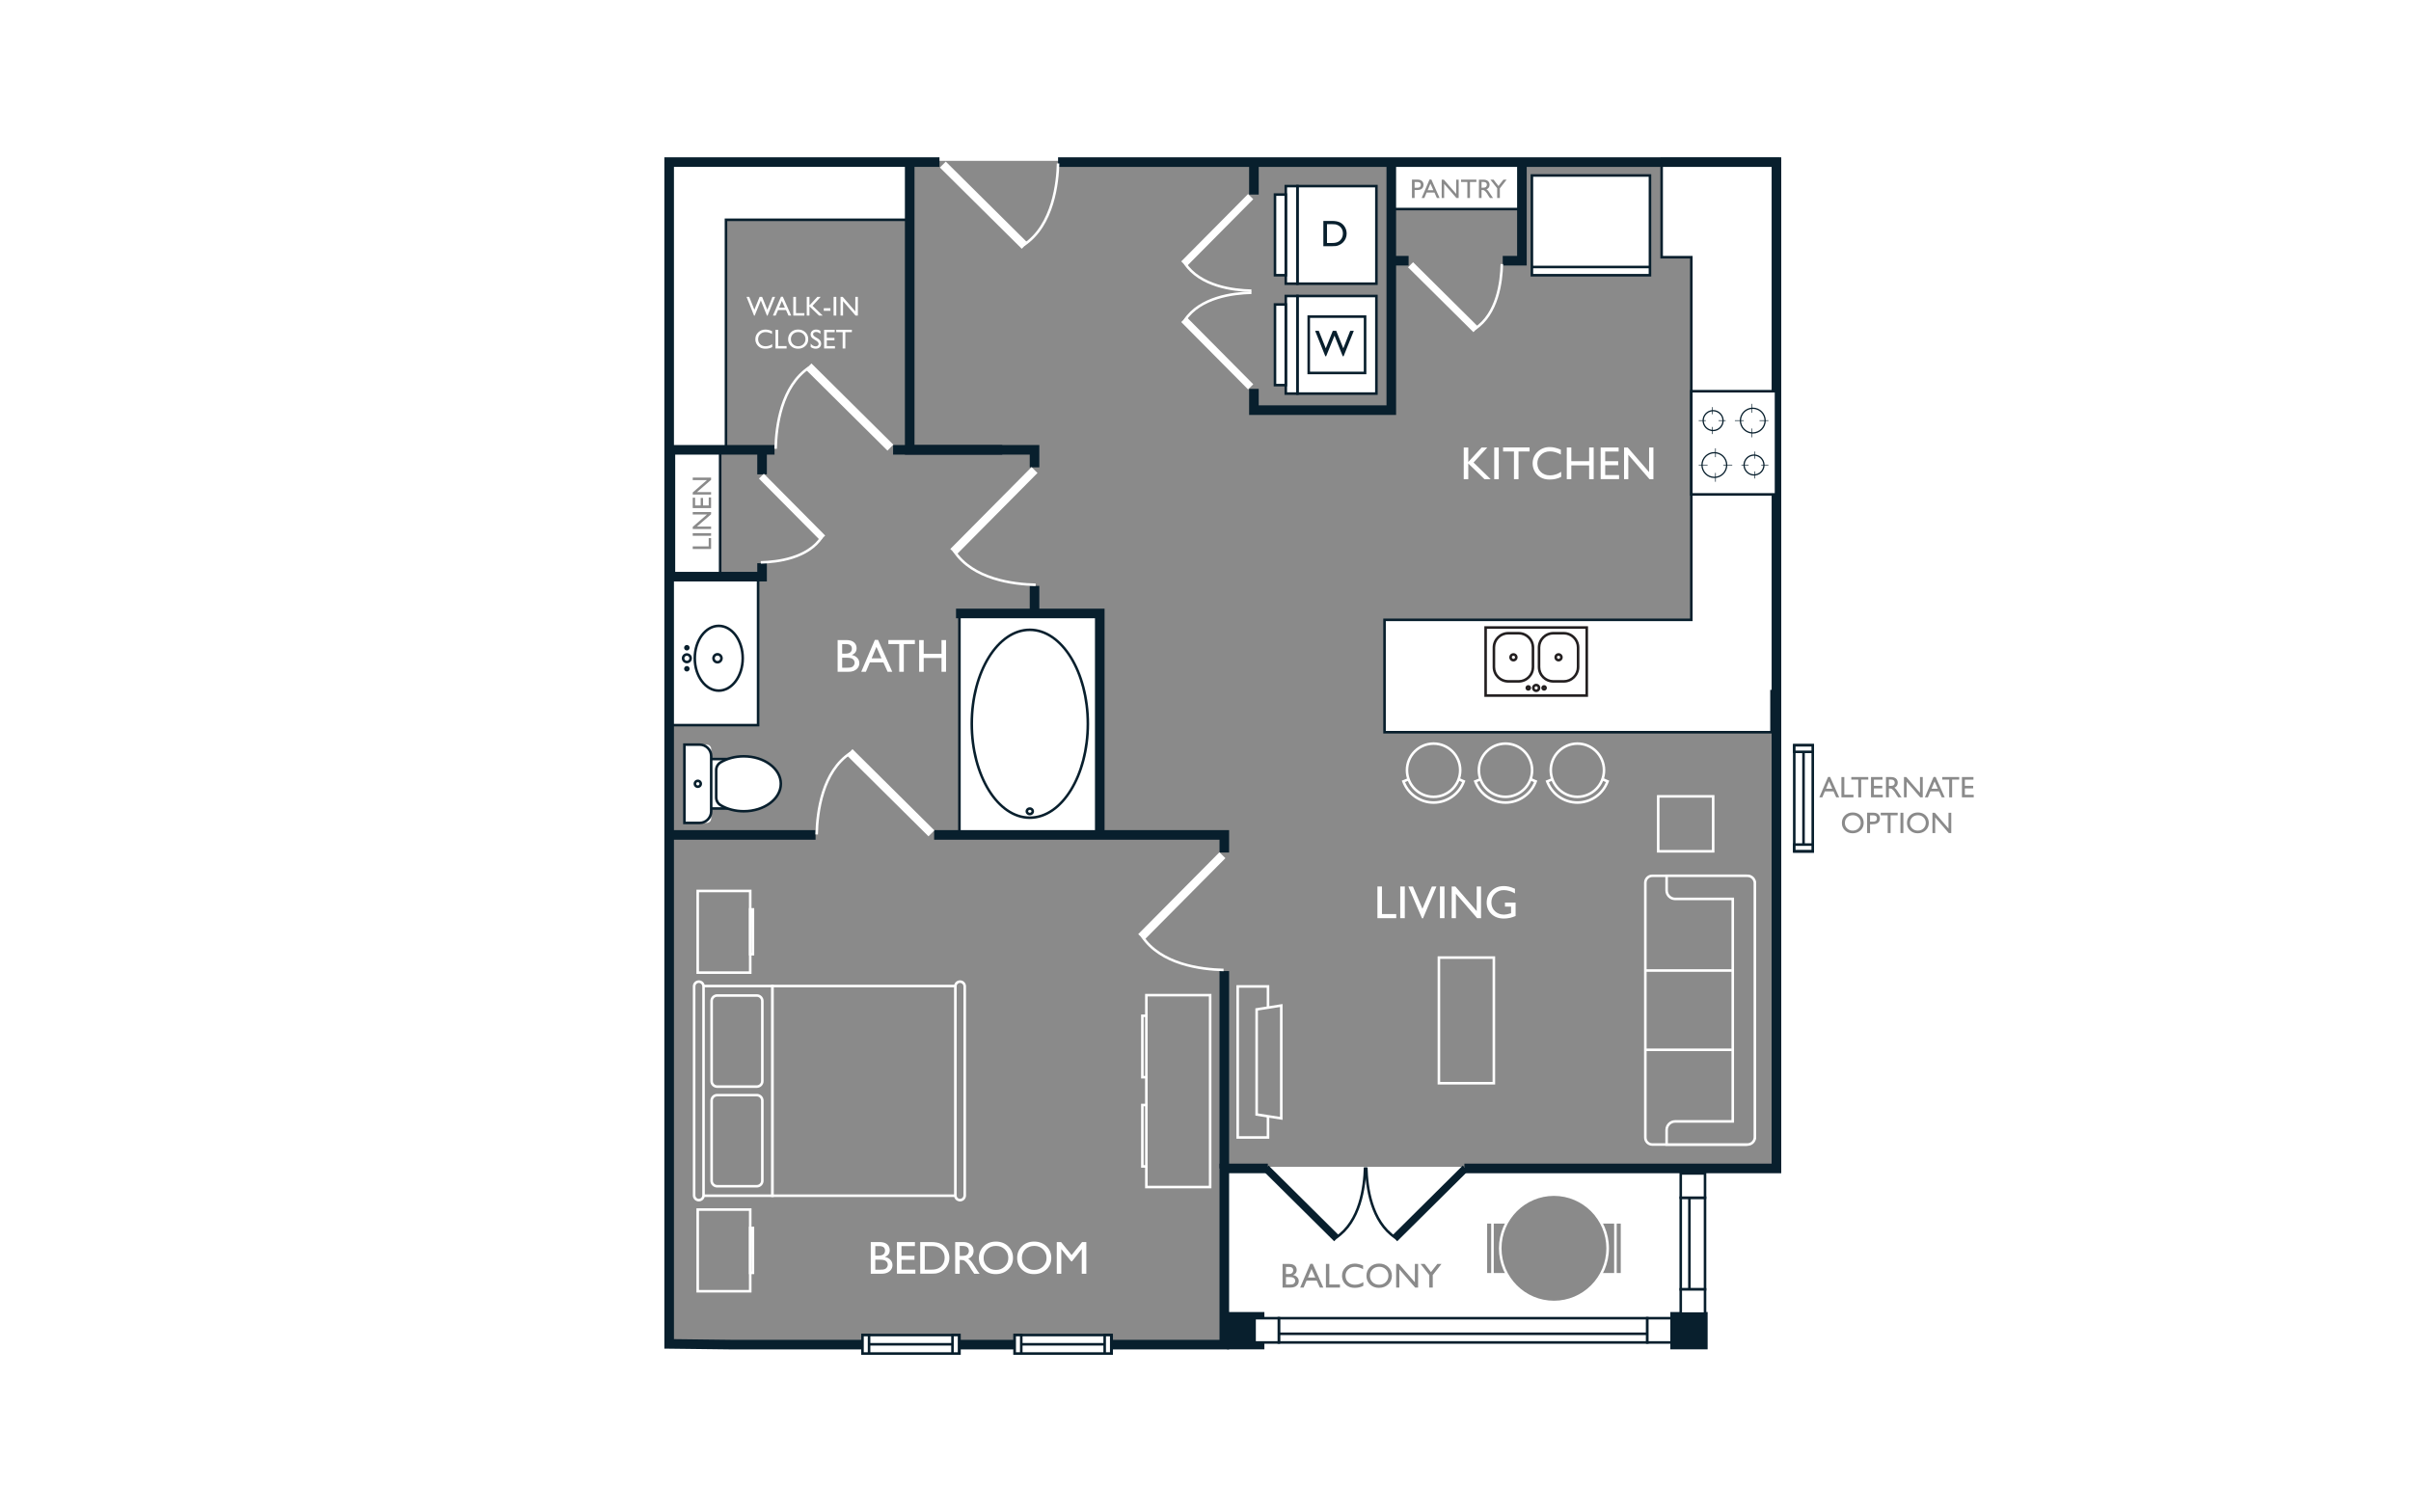 <?xml version="1.0" encoding="UTF-8"?>
<svg xmlns="http://www.w3.org/2000/svg" viewBox="0 0 998 626">
  <defs>
    <style>
      .cls-1 {
        fill: #081f2d;
      }

      .cls-2 {
        fill: #231f20;
      }

      .cls-3 {
        fill: #8a8a8a;
      }

      .cls-4 {
        fill: #fff;
      }
    </style>
  </defs>
  <g id="backgrounds">
    <rect class="cls-4" x="-15" y="-13" width="1028" height="652"/>
  </g>
  <g id="floorplans">
    <g>
      <polygon class="cls-3" points="507.362 483.826 735.017 483.826 735.017 66.588 275.823 66.588 275.823 556.862 507.362 556.862 507.362 483.826"/>
      <rect class="cls-4" x="506.585" y="483.049" width="191.914" height="66.043"/>
      <g>
        <polygon class="cls-4" points="736.113 65.794 723.83 65.794 700.096 65.794 687.813 65.794 687.813 106.49 700.096 106.49 700.096 256.599 678.594 256.599 678.594 256.599 573.108 256.599 573.108 303.117 733.297 303.117 733.297 286.127 736.113 286.127 736.113 65.794"/>
        <path class="cls-1" d="M733.826,303.647h-161.247v-47.579h126.988V107.02h-12.284v-41.757h49.36v221.394h-2.817v16.99ZM573.64,302.587h159.125v-16.99h2.817V66.324h-47.239v39.635h12.284v151.17h-126.988v45.458Z"/>
      </g>
      <g>
        <polygon class="cls-4" points="376.265 67.859 300.506 67.859 282.714 67.859 277.312 67.859 277.312 186.222 300.506 186.222 300.506 90.989 376.265 90.989 376.265 67.859"/>
        <path class="cls-1" d="M301.037,186.752h-24.257v-119.424h100.014v24.191h-75.757v95.233ZM277.841,185.692h22.136v-95.233h75.757v-22.07h-97.893v117.303Z"/>
      </g>
      <rect class="cls-1" x="691.406" y="543.163" width="15.445" height="15.445" transform="translate(1398.257 1101.772) rotate(180)"/>
      <rect class="cls-1" x="507.926" y="543.163" width="15.445" height="15.445" transform="translate(1031.297 1101.772) rotate(180)"/>
      <g>
        <g>
          <rect class="cls-4" x="529.359" y="545.706" width="152.52" height="10.05" transform="translate(1211.239 1101.462) rotate(180)"/>
          <path class="cls-1" d="M682.409,556.287h-153.581v-11.111h153.581v11.111ZM529.889,555.226h151.459v-8.989h-151.459v8.989Z"/>
        </g>
        <g>
          <rect class="cls-4" x="681.879" y="545.706" width="10.05" height="10.05"/>
          <path class="cls-1" d="M692.46,556.287h-11.112v-11.111h11.112v11.111ZM682.409,555.226h8.99v-8.989h-8.99v8.989Z"/>
        </g>
        <g>
          <rect class="cls-4" x="519.309" y="545.706" width="10.05" height="10.05"/>
          <path class="cls-1" d="M529.889,556.287h-11.109v-11.111h11.109v11.111ZM519.84,555.226h8.988v-8.989h-8.988v8.989Z"/>
        </g>
        <g>
          <line class="cls-4" x1="681.879" y1="552.167" x2="529.359" y2="552.167"/>
          <rect class="cls-1" x="529.358" y="551.636" width="152.52" height="1.061"/>
        </g>
      </g>
      <g>
        <g>
          <rect class="cls-4" x="681.774" y="509.779" width="37.942" height="10.05" transform="translate(185.942 1215.549) rotate(-90)"/>
          <path class="cls-1" d="M706.301,534.305h-11.112v-39.003h11.112v39.003ZM696.25,533.244h8.99v-36.881h-8.99v36.881Z"/>
        </g>
        <g>
          <rect class="cls-4" x="695.72" y="533.775" width="10.05" height="10.05" transform="translate(1239.545 -161.946) rotate(90)"/>
          <path class="cls-1" d="M706.301,544.356h-11.112v-11.112h11.112v11.112ZM696.25,543.295h8.99v-8.99h-8.99v8.99Z"/>
        </g>
        <g>
          <rect class="cls-4" x="695.72" y="485.782" width="10.05" height="10.05" transform="translate(1191.553 -209.938) rotate(90)"/>
          <path class="cls-1" d="M706.301,496.363h-11.112v-11.111h11.112v11.111ZM696.25,495.302h8.99v-8.989h-8.99v8.989Z"/>
        </g>
        <g>
          <line class="cls-4" x1="699.31" y1="533.775" x2="699.31" y2="495.832"/>
          <rect class="cls-1" x="698.78" y="495.832" width="1.061" height="37.942"/>
        </g>
      </g>
      <g>
        <rect class="cls-4" x="594.283" y="50.436" width="18.555" height="53.674" transform="translate(526.288 680.834) rotate(-90)"/>
        <path class="cls-1" d="M630.927,87.081h-54.734v-19.616h54.734v19.616ZM577.254,86.02h52.612v-17.494h-52.612v17.494Z"/>
      </g>
      <g>
        <rect class="cls-4" x="263.192" y="202.758" width="50.672" height="19.136" transform="translate(76.203 500.854) rotate(-90)"/>
        <path class="cls-1" d="M298.626,238.193h-20.195v-51.734h20.195v51.734ZM279.491,237.132h18.074v-49.612h-18.074v49.612Z"/>
      </g>
      <g>
        <rect class="cls-4" x="264.914" y="251.303" width="61.043" height="36.733" transform="translate(565.105 -25.766) rotate(90)"/>
        <path class="cls-1" d="M314.332,300.721h-37.793v-62.105h37.793v62.105ZM277.6,299.661h35.672v-59.983h-35.672v59.983Z"/>
      </g>
      <g>
        <rect class="cls-4" x="397.14" y="253.77" width="58.266" height="91.708" transform="translate(852.546 599.248) rotate(-180)"/>
        <path class="cls-1" d="M455.938,346.008h-59.328v-92.769h59.328v92.769ZM397.67,344.947h57.207v-90.647h-57.207v90.647Z"/>
      </g>
      <polygon class="cls-1" points="508.772 558.652 303.686 558.652 275 558.311 275 65.125 388.884 65.125 388.884 69.099 278.974 69.099 278.974 554.384 303.71 554.678 504.798 554.678 504.798 481.727 524.802 481.727 524.802 485.701 508.772 485.701 508.772 558.652"/>
      <polygon class="cls-1" points="737.318 485.701 606.158 485.701 606.158 481.727 733.345 481.727 733.345 69.099 437.972 69.099 437.972 65.125 737.318 65.125 737.318 485.701"/>
      <polygon class="cls-1" points="430.219 253.105 426.245 253.105 426.245 188.209 374.572 188.209 374.572 67.112 378.546 67.112 378.546 184.235 430.219 184.235 430.219 253.105"/>
      <polygon class="cls-1" points="631.959 109.918 576.126 109.918 576.126 105.944 627.986 105.944 627.986 67.244 631.959 67.244 631.959 109.918"/>
      <polygon class="cls-1" points="317.434 240.714 277.165 240.714 277.165 236.74 313.461 236.74 313.461 186.889 317.434 186.889 317.434 240.714"/>
      <polygon class="cls-1" points="508.772 483.714 504.798 483.714 504.798 347.63 277.473 347.63 277.473 343.656 508.772 343.656 508.772 483.714"/>
      <rect class="cls-1" x="276.407" y="184.235" width="138.459" height="3.974"/>
      <polygon class="cls-1" points="457.223 345.934 453.249 345.934 453.249 255.952 395.737 255.952 395.737 251.978 457.223 251.978 457.223 345.934"/>
      <polygon class="cls-1" points="577.893 171.78 517.054 171.78 517.054 66 521.028 66 521.028 167.807 573.919 167.807 573.919 67.751 577.893 67.751 577.893 171.78"/>
      <g>
        <g>
          <g>
            <rect class="cls-1" x="537.646" y="478.058" width="2.076" height="40.269" transform="translate(-194.395 529.358) rotate(-45.198)"/>
            <path class="cls-1" d="M552.249,513.859l-29.341-29.108,2.209-2.224,29.341,29.107-2.209,2.225ZM524.409,484.745l27.835,27.615.714-.722-27.835-27.614-.714.721Z"/>
          </g>
          <path class="cls-1" d="M553.271,512.816l-.585-.885c9.875-6.5,11.645-20.741,11.821-28.653l1.061.023c-.181,8.118-2.021,22.749-12.297,29.514Z"/>
        </g>
        <g>
          <g>
            <rect class="cls-1" x="571.785" y="497.154" width="40.269" height="2.076" transform="translate(-179.13 561.804) rotate(-44.802)"/>
            <path class="cls-1" d="M578.354,513.859l-2.209-2.225,29.341-29.107,2.209,2.224-29.341,29.108ZM577.645,511.639l.714.722,27.835-27.615-.714-.721-27.835,27.614Z"/>
          </g>
          <path class="cls-1" d="M577.334,512.816c-10.274-6.761-12.116-21.393-12.299-29.514l1.061-.023c.178,7.913,1.953,22.158,11.823,28.653l-.585.885Z"/>
        </g>
      </g>
      <g>
        <rect class="cls-3" x="320.604" y="181.568" width="49.077" height="12.399" transform="translate(690.285 375.535) rotate(-180)"/>
        <g>
          <g>
            <rect class="cls-4" x="350.415" y="145.158" width="2.406" height="46.687" transform="translate(-15.712 299.255) rotate(-45.198)"/>
            <path class="cls-4" d="M367.346,186.544l-33.897-33.627,2.442-2.459,33.897,33.627-2.442,2.459ZM334.949,152.912l32.391,32.134.947-.956-32.391-32.134-.947.956Z"/>
          </g>
          <path class="cls-4" d="M321.595,185.79l-1.061-.023c.21-9.396,2.336-26.327,14.222-34.149l.585.885c-11.482,7.557-13.541,24.099-13.745,33.288Z"/>
        </g>
      </g>
      <g>
        <rect class="cls-3" x="337.59" y="341.246" width="49.077" height="12.399" transform="translate(724.258 694.89) rotate(-180)"/>
        <g>
          <g>
            <rect class="cls-4" x="367.401" y="304.836" width="2.406" height="46.687" transform="translate(-123.994 358.466) rotate(-45.198)"/>
            <path class="cls-4" d="M384.33,346.222l-33.897-33.627,2.445-2.459,33.897,33.627-2.445,2.459ZM351.934,312.59l32.391,32.134.95-.956-32.391-32.134-.95.956Z"/>
          </g>
          <path class="cls-4" d="M338.582,345.467l-1.061-.023c.21-9.396,2.336-26.327,14.219-34.149l.585.885c-11.479,7.556-13.539,24.099-13.743,33.288Z"/>
        </g>
      </g>
      <g>
        <g>
          <rect class="cls-4" x="406.016" y="61.597" width="2.406" height="46.687" transform="translate(59.999 314.027) rotate(-45.198)"/>
          <path class="cls-4" d="M422.946,102.983l-33.897-33.627,2.442-2.459,33.897,33.627-2.442,2.459ZM390.55,69.351l32.391,32.134.947-.956-32.391-32.134-.947.956Z"/>
        </g>
        <path class="cls-4" d="M424.082,101.824l-.585-.885c12.092-7.958,13.782-25.93,13.945-33.288l1.061.023c-.168,7.525-1.909,25.916-14.421,34.149Z"/>
      </g>
      <g>
        <rect class="cls-3" x="483.921" y="371.272" width="49.077" height="12.399" transform="translate(885.932 -130.988) rotate(90)"/>
        <g>
          <g>
            <rect class="cls-4" x="465.85" y="369.793" width="46.687" height="2.406" transform="translate(-118.76 456.675) rotate(-45.198)"/>
            <path class="cls-4" d="M473.61,389.164l-2.46-2.442.375-.375,33.253-33.519,2.46,2.441-.375.375-33.253,33.52ZM472.65,386.717l.955.95,32.132-32.392-.955-.948-32.132,32.391Z"/>
          </g>
          <path class="cls-4" d="M506.457,402.078c-9.394-.21-26.327-2.336-34.148-14.219l.885-.582c7.557,11.478,24.099,13.537,33.289,13.742l-.026,1.059Z"/>
        </g>
      </g>
      <g>
        <rect class="cls-3" x="406.138" y="211.817" width="49.077" height="12.399" transform="translate(648.693 -212.661) rotate(90)"/>
        <g>
          <g>
            <rect class="cls-4" x="388.067" y="210.337" width="46.687" height="2.406" transform="translate(-28.591 354.391) rotate(-45.198)"/>
            <path class="cls-4" d="M395.828,229.709l-2.46-2.442.375-.375,33.253-33.52,2.46,2.442-.375.375-33.253,33.52ZM394.868,227.262l.955.95,32.132-32.392-.955-.95-32.132,32.392Z"/>
          </g>
          <path class="cls-4" d="M428.674,242.622c-9.394-.21-26.327-2.336-34.148-14.219l.885-.582c7.557,11.478,24.099,13.537,33.289,13.742l-.026,1.059Z"/>
        </g>
      </g>
      <g>
        <rect class="cls-3" x="295.044" y="210.13" width="36.77" height="9.29" transform="translate(528.204 -98.654) rotate(90)"/>
        <g>
          <g>
            <rect class="cls-4" x="326.962" y="192.434" width="1.803" height="34.979" transform="translate(-52.695 292.005) rotate(-44.802)"/>
            <path class="cls-4" d="M339.539,223.725l-.372-.378-25.007-25.208,2.028-2.018.372.378,25.007,25.207-2.028,2.019ZM315.654,198.145l23.89,24.08.528-.524-23.89-24.079-.528.523Z"/>
          </g>
          <path class="cls-4" d="M314.933,233.343l-.026-1.058c6.859-.154,19.204-1.687,24.831-10.237l.885.582c-5.891,8.955-18.625,10.557-25.69,10.713Z"/>
        </g>
      </g>
      <g>
        <rect class="cls-3" x="583.072" y="102.812" width="38.958" height="9.842"/>
        <g>
          <g>
            <rect class="cls-4" x="596.455" y="104.497" width="1.91" height="37.061" transform="translate(89.146 460.225) rotate(-45.198)"/>
            <path class="cls-4" d="M609.896,137.505l-27.064-26.848,2.093-2.106,27.064,26.847-2.093,2.107ZM584.332,110.651l25.558,25.355.598-.604-25.558-25.354-.598.603Z"/>
          </g>
          <path class="cls-4" d="M610.859,136.522l-.585-.885c9.07-5.971,10.698-19.063,10.861-26.336l1.061.023c-.168,7.481-1.865,20.961-11.337,27.197Z"/>
        </g>
      </g>
      <g>
        <polygon class="cls-3" points="514.549 120.726 514.549 116.886 514.549 80.549 524.699 80.549 524.699 116.886 524.699 120.726 524.699 160.987 514.549 160.987 514.549 120.726"/>
        <g>
          <g>
            <rect class="cls-4" x="484.751" y="94.351" width="38.22" height="1.97" transform="translate(81.166 385.669) rotate(-45.198)"/>
            <path class="cls-4" d="M491.105,110.346l-2.152-2.134.375-.375,27.292-27.511,2.15,2.134-.375.375-27.289,27.511ZM490.453,108.206l.647.642,26.169-26.383-.644-.642-26.172,26.383Z"/>
          </g>
          <path class="cls-4" d="M517.993,120.878c-7.71-.172-21.605-1.918-28.034-11.685l.885-.582c6.163,9.362,19.67,11.039,27.175,11.207l-.026,1.059Z"/>
        </g>
        <g>
          <g>
            <rect class="cls-4" x="502.876" y="127.09" width="1.97" height="38.22" transform="translate(43.327 397.515) rotate(-44.802)"/>
            <path class="cls-4" d="M516.619,161.209l-27.667-27.884,2.152-2.134,27.664,27.884-2.15,2.134ZM490.453,133.33l26.172,26.381.644-.642-26.169-26.381-.647.642Z"/>
          </g>
          <path class="cls-4" d="M490.843,132.925l-.885-.582c6.426-9.764,20.325-11.513,28.034-11.685l.026,1.059c-7.505.168-21.015,1.849-27.175,11.207Z"/>
        </g>
      </g>
      <g>
        <g>
          <rect class="cls-4" x="724.537" y="326.706" width="44.003" height="7.656" transform="translate(416.004 1077.072) rotate(-90)"/>
          <path class="cls-1" d="M750.896,353.066h-8.716v-45.063h8.716v45.063ZM743.24,352.005h6.595v-42.941h-6.595v42.941Z"/>
        </g>
        <g>
          <rect class="cls-4" x="745.178" y="306.065" width="2.72" height="7.656" transform="translate(436.645 1056.431) rotate(-90)"/>
          <path class="cls-1" d="M750.896,311.783h-8.716v-3.78h8.716v3.78ZM743.24,310.722h6.595v-1.658h-6.595v1.658Z"/>
        </g>
        <g>
          <rect class="cls-4" x="745.178" y="347.173" width="2.72" height="7.656" transform="translate(395.537 1097.539) rotate(-90)"/>
          <path class="cls-1" d="M750.896,352.891h-8.716v-3.78h8.716v3.78ZM743.24,351.83h6.595v-1.658h-6.595v1.658Z"/>
        </g>
        <rect class="cls-1" x="746.009" y="311.558" width="1.061" height="37.952"/>
      </g>
      <g>
        <g>
          <rect class="cls-4" x="357.018" y="552.688" width="40.143" height="7.656" transform="translate(754.179 1113.032) rotate(-180)"/>
          <path class="cls-1" d="M397.69,560.875h-41.203v-8.717h41.203v8.717ZM357.548,559.814h39.081v-6.596h-39.081v6.596Z"/>
        </g>
        <g>
          <rect class="cls-4" x="357.018" y="552.688" width="2.72" height="7.656" transform="translate(716.755 1113.032) rotate(-180)"/>
          <path class="cls-1" d="M360.267,560.875h-3.78v-8.717h3.78v8.717ZM357.548,559.814h1.658v-6.596h-1.658v6.596Z"/>
        </g>
        <g>
          <rect class="cls-4" x="394.267" y="552.688" width="2.72" height="7.656" transform="translate(791.253 1113.032) rotate(-180)"/>
          <path class="cls-1" d="M397.517,560.875h-3.78v-8.717h3.78v8.717ZM394.798,559.814h1.658v-6.596h-1.658v6.596Z"/>
        </g>
        <g>
          <line class="cls-4" x1="394.136" y1="556.516" x2="360.043" y2="556.516"/>
          <rect class="cls-1" x="360.042" y="555.985" width="34.093" height="1.061"/>
        </g>
      </g>
      <g>
        <g>
          <rect class="cls-4" x="420.016" y="552.688" width="40.143" height="7.656" transform="translate(880.175 1113.032) rotate(-180)"/>
          <path class="cls-1" d="M460.69,560.875h-41.206v-8.717h41.206v8.717ZM420.545,559.814h39.084v-6.596h-39.084v6.596Z"/>
        </g>
        <g>
          <rect class="cls-4" x="420.016" y="552.688" width="2.72" height="7.656" transform="translate(842.752 1113.032) rotate(-180)"/>
          <path class="cls-1" d="M423.267,560.875h-3.782v-8.717h3.782v8.717ZM420.545,559.814h1.661v-6.596h-1.661v6.596Z"/>
        </g>
        <g>
          <rect class="cls-4" x="457.265" y="552.688" width="2.72" height="7.656" transform="translate(917.249 1113.032) rotate(-180)"/>
          <path class="cls-1" d="M460.514,560.875h-3.78v-8.717h3.78v8.717ZM457.795,559.814h1.658v-6.596h-1.658v6.596Z"/>
        </g>
        <g>
          <line class="cls-4" x1="457.134" y1="556.516" x2="423.041" y2="556.516"/>
          <rect class="cls-1" x="423.042" y="555.985" width="34.093" height="1.061"/>
        </g>
      </g>
      <g>
        <g>
          <rect class="cls-4" x="696.27" y="165.786" width="42.715" height="35.065" transform="translate(534.31 900.947) rotate(-90)"/>
          <path class="cls-1" d="M735.691,205.206h-36.124v-43.776h36.124v43.776ZM700.627,204.146h34.003v-41.654h-34.003v41.654Z"/>
        </g>
        <g>
          <g>
            <rect class="cls-1" x="720.846" y="192.382" width="2.957" height=".264"/>
            <rect class="cls-1" x="729.047" y="192.382" width="2.954" height=".264"/>
          </g>
          <g>
            <path class="cls-1" d="M726.049,196.893c-2.414,0-4.378-1.965-4.378-4.379s1.964-4.378,4.378-4.378,4.375,1.964,4.375,4.378-1.961,4.379-4.375,4.379ZM726.049,188.667c-2.122,0-3.85,1.726-3.85,3.847,0,2.123,1.728,3.848,3.85,3.848s3.847-1.726,3.847-3.848c0-2.122-1.726-3.847-3.847-3.847Z"/>
            <g>
              <rect class="cls-1" x="726.292" y="186.936" width=".264" height="2.956"/>
              <rect class="cls-1" x="726.292" y="195.136" width=".264" height="2.956"/>
            </g>
          </g>
          <g>
            <rect class="cls-1" x="703.165" y="192.382" width="3.674" height=".264"/>
            <rect class="cls-1" x="713.359" y="192.382" width="3.676" height=".264"/>
          </g>
          <g>
            <path class="cls-1" d="M709.631,197.893c-2.965,0-5.376-2.413-5.376-5.379s2.411-5.377,5.376-5.377c2.967,0,5.379,2.413,5.379,5.377s-2.411,5.379-5.379,5.379ZM709.631,187.667c-2.672,0-4.848,2.175-4.848,4.847s2.176,4.848,4.848,4.848c2.675,0,4.851-2.175,4.851-4.848s-2.176-4.847-4.851-4.847Z"/>
            <g>
              <rect class="cls-1" x="709.967" y="185.579" width=".264" height="3.675"/>
              <rect class="cls-1" x="709.967" y="195.774" width=".264" height="3.675"/>
            </g>
          </g>
          <g>
            <rect class="cls-1" x="711.364" y="173.99" width="2.957" height=".264"/>
            <rect class="cls-1" x="703.165" y="173.99" width="2.954" height=".264"/>
          </g>
          <g>
            <path class="cls-1" d="M709.119,178.501c-2.414,0-4.378-1.965-4.378-4.379s1.964-4.378,4.378-4.378,4.378,1.964,4.378,4.378-1.964,4.379-4.378,4.379ZM709.119,170.275c-2.122,0-3.85,1.726-3.85,3.847,0,2.123,1.728,3.848,3.85,3.848s3.85-1.726,3.85-3.848c0-2.122-1.728-3.847-3.85-3.847Z"/>
            <g>
              <rect class="cls-1" x="708.611" y="176.744" width=".264" height="2.956"/>
              <rect class="cls-1" x="708.611" y="168.544" width=".264" height="2.956"/>
            </g>
          </g>
          <g>
            <rect class="cls-1" x="728.328" y="173.99" width="3.674" height=".264"/>
            <rect class="cls-1" x="718.132" y="173.99" width="3.676" height=".264"/>
          </g>
          <g>
            <path class="cls-1" d="M725.537,179.5c-2.967,0-5.379-2.413-5.379-5.379s2.411-5.377,5.379-5.377c2.965,0,5.376,2.413,5.376,5.377s-2.411,5.379-5.376,5.379ZM725.537,169.275c-2.675,0-4.851,2.175-4.851,4.847s2.176,4.848,4.851,4.848c2.672,0,4.848-2.175,4.848-4.848s-2.176-4.847-4.848-4.847Z"/>
            <g>
              <rect class="cls-1" x="724.936" y="177.382" width=".264" height="3.675"/>
              <rect class="cls-1" x="724.936" y="167.187" width=".264" height="3.675"/>
            </g>
          </g>
        </g>
      </g>
      <g>
        <g>
          <rect class="cls-4" x="614.951" y="259.784" width="41.866" height="28.175" transform="translate(1271.768 547.742) rotate(180)"/>
          <path class="cls-2" d="M657.347,288.489h-42.926v-29.236h42.926v29.236ZM615.482,287.429h40.804v-27.115h-40.804v27.115Z"/>
        </g>
        <path class="cls-2" d="M635.884,286.505c-.95,0-1.72-.772-1.72-1.72,0-.95.771-1.722,1.72-1.722s1.72.772,1.72,1.722c0,.948-.771,1.72-1.72,1.72ZM635.884,284.123c-.365,0-.66.296-.66.661,0,.363.295.66.66.66s.66-.296.66-.66c0-.365-.295-.661-.66-.661Z"/>
        <g>
          <path class="cls-2" d="M632.611,285.941c-.639,0-1.159-.519-1.159-1.157s.52-1.157,1.159-1.157c.636,0,1.157.519,1.157,1.157s-.52,1.157-1.157,1.157ZM632.611,284.689c-.054,0-.098.043-.098.096.003.105.197.107.194,0,0-.053-.041-.096-.096-.096Z"/>
          <path class="cls-2" d="M639.157,285.941c-.636,0-1.157-.519-1.157-1.157s.52-1.157,1.157-1.157,1.157.519,1.157,1.157-.52,1.157-1.157,1.157ZM639.157,284.689c-.054,0-.096.043-.096.096,0,.106.191.103.191,0,0-.054-.041-.096-.096-.096Z"/>
        </g>
        <g>
          <g>
            <path class="cls-2" d="M628.617,282.611h-4.297c-3.565,0-6.468-2.901-6.468-6.468v-8.067c0-3.565,2.903-6.467,6.468-6.467h4.297c3.565,0,6.465,2.901,6.465,6.467v8.067c0,3.566-2.9,6.468-6.465,6.468ZM624.319,262.671c-2.983,0-5.407,2.424-5.407,5.406v8.067c0,2.982,2.424,5.407,5.407,5.407h4.297c2.98,0,5.405-2.425,5.405-5.407v-8.067c0-2.982-2.424-5.406-5.405-5.406h-4.297Z"/>
            <path class="cls-2" d="M626.467,273.831c-.95,0-1.72-.772-1.72-1.72s.771-1.72,1.72-1.72,1.72.772,1.72,1.72-.771,1.72-1.72,1.72ZM626.467,271.45c-.365,0-.66.296-.66.66s.295.66.66.66.66-.296.66-.66-.295-.66-.66-.66Z"/>
          </g>
          <g>
            <path class="cls-2" d="M647.291,282.611h-4.295c-3.565,0-6.468-2.901-6.468-6.468v-8.067c0-3.565,2.903-6.467,6.468-6.467h4.295c3.565,0,6.468,2.901,6.468,6.467v8.067c0,3.566-2.903,6.468-6.468,6.468ZM642.996,262.671c-2.983,0-5.407,2.424-5.407,5.406v8.067c0,2.982,2.424,5.407,5.407,5.407h4.295c2.983,0,5.407-2.425,5.407-5.407v-8.067c0-2.982-2.424-5.406-5.407-5.406h-4.295Z"/>
            <path class="cls-2" d="M645.143,273.831c-.95,0-1.72-.772-1.72-1.72s.771-1.72,1.72-1.72,1.72.772,1.72,1.72-.771,1.72-1.72,1.72ZM645.143,271.45c-.365,0-.66.296-.66.66s.295.66.66.66.66-.296.66-.66-.295-.66-.66-.66Z"/>
          </g>
        </g>
      </g>
      <g>
        <g>
          <rect class="cls-4" x="634.106" y="72.647" width="48.871" height="41.294"/>
          <path class="cls-1" d="M683.508,114.471h-49.932v-42.355h49.932v42.355ZM634.637,113.41h47.81v-40.234h-47.81v40.234Z"/>
        </g>
        <rect class="cls-1" x="634.107" y="110.001" width="48.871" height="1.061"/>
      </g>
      <g>
        <g>
          <ellipse class="cls-4" cx="426.273" cy="299.624" rx="24.021" ry="38.894"/>
          <path class="cls-1" d="M426.273,339.049c-13.539,0-24.552-17.686-24.552-39.424s11.014-39.424,24.552-39.424,24.552,17.686,24.552,39.424-11.014,39.424-24.552,39.424ZM426.273,261.261c-12.954,0-23.491,17.21-23.491,38.364s10.537,38.364,23.491,38.364,23.491-17.21,23.491-38.364-10.537-38.364-23.491-38.364Z"/>
        </g>
        <g>
          <ellipse class="cls-4" cx="426.273" cy="335.866" rx="1.224" ry="1.135"/>
          <path class="cls-1" d="M426.273,337.531c-.968,0-1.754-.748-1.754-1.665s.786-1.665,1.754-1.665,1.754.748,1.754,1.665-.786,1.665-1.754,1.665ZM426.273,335.262c-.383,0-.693.27-.693.604s.31.604.693.604.693-.27.693-.604-.31-.604-.693-.604Z"/>
        </g>
      </g>
      <g>
        <g>
          <ellipse class="cls-4" cx="297.519" cy="272.506" rx="9.925" ry="13.407"/>
          <path class="cls-1" d="M297.519,286.444c-5.764,0-10.455-6.253-10.455-13.938s4.691-13.937,10.455-13.937,10.455,6.252,10.455,13.937-4.691,13.938-10.455,13.938ZM297.519,259.63c-5.179,0-9.394,5.776-9.394,12.876s4.215,12.877,9.394,12.877,9.394-5.777,9.394-12.877-4.215-12.876-9.394-12.876Z"/>
        </g>
        <g>
          <path class="cls-4" d="M296.996,274.16c-.914,0-1.654-.741-1.654-1.654s.741-1.654,1.654-1.654,1.654.741,1.654,1.654-.741,1.654-1.654,1.654Z"/>
          <path class="cls-1" d="M296.996,274.691c-1.203,0-2.184-.981-2.184-2.185s.981-2.185,2.184-2.185,2.184.981,2.184,2.185-.981,2.185-2.184,2.185ZM296.996,271.382c-.618,0-1.123.504-1.123,1.124s.504,1.124,1.123,1.124,1.123-.504,1.123-1.124-.504-1.124-1.123-1.124Z"/>
        </g>
        <g>
          <path class="cls-4" d="M284.318,274.073c-.866,0-1.567-.702-1.567-1.567,0-.866.702-1.567,1.567-1.567.866,0,1.567.702,1.567,1.567s-.702,1.567-1.567,1.567Z"/>
          <path class="cls-1" d="M284.319,274.604c-1.157,0-2.098-.942-2.098-2.098s.942-2.097,2.098-2.097,2.096.94,2.096,2.097-.939,2.098-2.096,2.098ZM284.319,271.47c-.572,0-1.037.464-1.037,1.036s.466,1.037,1.037,1.037,1.035-.466,1.035-1.037-.463-1.036-1.035-1.036Z"/>
        </g>
        <g>
          <g>
            <path class="cls-4" d="M284.318,277.469c-.337,0-.609-.273-.609-.609s.273-.609.609-.609.609.273.609.609c0,.337-.273.609-.609.609Z"/>
            <path class="cls-1" d="M284.319,277.998c-.629,0-1.141-.511-1.141-1.14s.512-1.14,1.141-1.14,1.138.511,1.138,1.14-.51,1.14-1.138,1.14ZM284.239,276.859l.08.079c.044,0,.078-.035.078-.079h-.158Z"/>
          </g>
          <g>
            <path class="cls-4" d="M284.318,268.763c-.337,0-.609-.273-.609-.609s.273-.609.609-.609.609.273.609.609-.273.609-.609.609Z"/>
            <path class="cls-1" d="M284.319,269.293c-.629,0-1.141-.511-1.141-1.14s.512-1.14,1.141-1.14,1.138.511,1.138,1.14-.51,1.14-1.138,1.14ZM284.239,268.153l.08.079c.044,0,.078-.035.078-.079h-.158Z"/>
          </g>
        </g>
      </g>
      <g>
        <g>
          <rect class="cls-4" x="288.668" y="319.285" width="20.473" height="10.371" transform="translate(623.376 25.566) rotate(90)"/>
          <path class="cls-1" d="M304.62,335.238h-11.43v-21.534h11.43v21.534ZM294.251,334.177h9.309v-19.413h-9.309v19.413Z"/>
        </g>
        <g>
          <path class="cls-4" d="M274.445,318.927h28.8c.997,0,1.806.809,1.806,1.806v9.281h-32.413v-9.281c0-.997.809-1.806,1.806-1.806Z" transform="translate(613.315 35.626) rotate(90)"/>
          <path class="cls-1" d="M289.604,341.208h-6.835v-33.474h6.835c2.929,0,5.314,2.385,5.314,5.315v22.843c0,2.93-2.385,5.315-5.314,5.315ZM283.83,340.147h5.774c2.346,0,4.253-1.908,4.253-4.255v-22.843c0-2.346-1.907-4.255-4.253-4.255h-5.774v31.352Z"/>
        </g>
        <g>
          <circle class="cls-4" cx="288.854" cy="324.471" r="1.216"/>
          <path class="cls-1" d="M288.854,326.218c-.962,0-1.746-.784-1.746-1.746,0-.964.784-1.748,1.746-1.748s1.746.784,1.746,1.748c0,.962-.784,1.746-1.746,1.746ZM288.854,323.784c-.378,0-.686.308-.686.687,0,.378.308.686.686.686s.686-.308.686-.686c0-.379-.308-.687-.686-.687Z"/>
        </g>
        <g>
          <path class="cls-4" d="M296.456,330.143c0,1.303.689,2.504,1.806,3.174,2.629,1.577,5.969,2.525,9.614,2.525,8.47,0,15.337-5.091,15.337-11.372,0-6.28-6.867-11.372-15.337-11.372-3.645,0-6.985.948-9.614,2.525-1.117.67-1.806,1.872-1.806,3.174v11.344Z"/>
          <path class="cls-1" d="M307.875,336.372c-3.632,0-7.05-.9-9.886-2.601-1.273-.764-2.064-2.155-2.064-3.628v-11.343c0-1.473.792-2.864,2.064-3.628,2.836-1.701,6.253-2.601,9.886-2.601,8.75,0,15.87,5.34,15.87,11.902s-7.12,11.901-15.87,11.901ZM307.875,313.63c-3.441,0-6.67.846-9.342,2.449-.955.574-1.547,1.617-1.547,2.72v11.343c0,1.103.593,2.146,1.547,2.72,2.672,1.603,5.901,2.449,9.342,2.449,8.165,0,14.809-4.862,14.809-10.84s-6.644-10.841-14.809-10.841Z"/>
        </g>
      </g>
      <g>
        <g>
          <rect class="cls-4" x="533.191" y="126.392" width="40.4" height="32.697" transform="translate(696.131 -410.651) rotate(90)"/>
          <path class="cls-1" d="M570.269,163.47h-33.757v-41.46h33.757v41.46ZM537.572,162.41h31.636v-39.339h-31.636v39.339Z"/>
        </g>
        <g>
          <rect class="cls-4" x="514.439" y="140.337" width="40.4" height="4.808" transform="translate(677.379 -391.898) rotate(90)"/>
          <path class="cls-1" d="M537.572,163.47h-5.868v-41.46h5.868v41.46ZM532.765,162.41h3.746v-39.339h-3.746v39.339Z"/>
        </g>
        <g>
          <rect class="cls-4" x="513.306" y="140.504" width="33.386" height="4.472" transform="translate(672.739 -387.258) rotate(90)"/>
          <path class="cls-1" d="M532.765,159.964h-5.534v-34.447h5.534v34.447ZM528.292,158.903h3.412v-32.325h-3.412v32.325Z"/>
        </g>
        <g>
          <rect class="cls-4" x="541.729" y="131.079" width="23.324" height="23.324" transform="translate(696.131 -410.651) rotate(90)"/>
          <path class="cls-1" d="M565.583,154.933h-24.384v-24.385h24.384v24.385ZM542.26,153.872h22.262v-22.264h-22.262v22.264Z"/>
        </g>
        <path class="cls-1" d="M558.896,136.96h1.498l-4.24,10.536h-.331l-3.428-8.531-3.467,8.531h-.323l-4.227-10.536h1.514l2.89,7.232,2.91-7.232h1.42l2.924,7.232,2.861-7.232Z"/>
      </g>
      <g>
        <g>
          <rect class="cls-4" x="533.191" y="80.893" width="40.4" height="32.697" transform="translate(650.633 -456.149) rotate(90)"/>
          <path class="cls-1" d="M570.269,117.972h-33.757v-41.46h33.757v41.46ZM537.572,116.911h31.636v-39.339h-31.636v39.339Z"/>
        </g>
        <g>
          <rect class="cls-4" x="514.439" y="94.838" width="40.4" height="4.808" transform="translate(631.88 -437.397) rotate(90)"/>
          <path class="cls-1" d="M537.572,117.972h-5.868v-41.46h5.868v41.46ZM532.765,116.911h3.746v-39.339h-3.746v39.339Z"/>
        </g>
        <g>
          <rect class="cls-4" x="513.306" y="95.006" width="33.386" height="4.472" transform="translate(627.241 -432.757) rotate(90)"/>
          <path class="cls-1" d="M532.765,114.465h-5.534v-34.447h5.534v34.447ZM528.292,113.404h3.412v-32.325h-3.412v32.325Z"/>
        </g>
        <path class="cls-1" d="M547.786,101.933v-10.475h3.537c1.425,0,2.556.215,3.387.642.831.428,1.493,1.058,1.982,1.889.492.832.737,1.737.737,2.719,0,.701-.135,1.371-.406,2.013-.269.64-.657,1.204-1.157,1.689-.51.501-1.105.878-1.78,1.135-.396.155-.758.259-1.089.31-.331.053-.96.079-1.891.079h-3.319ZM551.165,92.793h-1.878v7.803h1.922c.753,0,1.335-.052,1.752-.154.414-.102.761-.233,1.04-.391.277-.158.53-.352.761-.582.743-.75,1.113-1.7,1.113-2.846,0-1.127-.38-2.045-1.141-2.755-.282-.265-.603-.484-.965-.653-.365-.171-.709-.283-1.032-.339-.326-.054-.849-.083-1.57-.083Z"/>
      </g>
      <g>
        <g>
          <g>
            <rect class="cls-3" x="472.866" y="420.514" width="1.928" height="25.42"/>
            <path class="cls-4" d="M475.326,446.465h-2.991v-26.481h2.991v26.481ZM473.396,445.404h.869v-24.359h-.869v24.359Z"/>
          </g>
          <g>
            <rect class="cls-3" x="472.866" y="457.462" width="1.928" height="25.42"/>
            <path class="cls-4" d="M475.326,483.413h-2.991v-26.481h2.991v26.481ZM473.396,482.352h.869v-24.359h-.869v24.359Z"/>
          </g>
        </g>
        <g>
          <rect class="cls-3" x="474.519" y="411.979" width="26.398" height="79.437"/>
          <path class="cls-4" d="M501.448,491.947h-27.46v-80.498h27.46v80.498ZM475.049,490.886h25.338v-78.376h-25.338v78.376Z"/>
        </g>
      </g>
      <g>
        <g>
          <g>
            <rect class="cls-3" x="289.255" y="408.2" width="30.508" height="86.809"/>
            <path class="cls-4" d="M320.293,495.54h-31.568v-87.87h31.568v87.87ZM289.786,494.479h29.447v-85.749h-29.447v85.749Z"/>
          </g>
          <g>
            <rect class="cls-3" x="395.442" y="406.368" width="3.901" height="90.474" rx=".736" ry=".736"/>
            <path class="cls-4" d="M397.393,497.373c-1.369,0-2.481-1.114-2.481-2.481v-86.574c0-1.367,1.113-2.481,2.481-2.481s2.481,1.114,2.481,2.481v86.574c0,1.367-1.113,2.481-2.481,2.481ZM397.393,406.898c-.784,0-1.42.636-1.42,1.42v86.574c0,.784.636,1.42,1.42,1.42s1.42-.636,1.42-1.42v-86.574c0-.784-.636-1.42-1.42-1.42Z"/>
          </g>
          <g>
            <rect class="cls-3" x="287.319" y="406.368" width="3.901" height="90.474" rx=".736" ry=".736"/>
            <path class="cls-4" d="M289.271,497.373c-1.369,0-2.481-1.114-2.481-2.481v-86.574c0-1.367,1.113-2.481,2.481-2.481s2.481,1.114,2.481,2.481v86.574c0,1.367-1.113,2.481-2.481,2.481ZM289.271,406.898c-.784,0-1.42.636-1.42,1.42v86.574c0,.784.636,1.42,1.42,1.42s1.42-.636,1.42-1.42v-86.574c0-.784-.636-1.42-1.42-1.42Z"/>
          </g>
          <g>
            <rect class="cls-3" x="319.763" y="408.2" width="75.679" height="86.809" transform="translate(715.205 903.21) rotate(-180)"/>
            <path class="cls-4" d="M395.973,495.54h-76.74v-87.87h76.74v87.87ZM320.293,494.479h74.619v-85.749h-74.619v85.749Z"/>
          </g>
          <g>
            <g>
              <rect class="cls-3" x="294.565" y="453.37" width="20.993" height="37.713" rx=".861" ry=".861"/>
              <path class="cls-4" d="M313.277,491.613h-16.431c-1.55,0-2.812-1.261-2.812-2.81v-33.153c0-1.55,1.262-2.811,2.812-2.811h16.431c1.55,0,2.812,1.261,2.812,2.811v33.153c0,1.548-1.262,2.81-2.812,2.81ZM296.846,453.9c-.965,0-1.752.785-1.752,1.75v33.153c0,.965.786,1.749,1.752,1.749h16.431c.965,0,1.752-.784,1.752-1.749v-33.153c0-.965-.786-1.75-1.752-1.75h-16.431Z"/>
            </g>
            <g>
              <rect class="cls-3" x="294.565" y="412.127" width="20.993" height="37.713" rx=".861" ry=".861"/>
              <path class="cls-4" d="M313.277,450.371h-16.431c-1.55,0-2.812-1.261-2.812-2.811v-33.153c0-1.55,1.262-2.811,2.812-2.811h16.431c1.55,0,2.812,1.261,2.812,2.811v33.153c0,1.55-1.262,2.811-2.812,2.811ZM296.846,412.657c-.965,0-1.752.785-1.752,1.75v33.153c0,.965.786,1.75,1.752,1.75h16.431c.965,0,1.752-.785,1.752-1.75v-33.153c0-.965-.786-1.75-1.752-1.75h-16.431Z"/>
            </g>
          </g>
        </g>
        <g>
          <g>
            <rect class="cls-3" x="288.805" y="500.744" width="21.736" height="33.812"/>
            <path class="cls-4" d="M311.073,535.086h-22.798v-34.873h22.798v34.873ZM289.335,534.025h20.677v-32.752h-20.677v32.752Z"/>
          </g>
          <g>
            <rect class="cls-3" x="310.541" y="508.364" width="1.124" height="18.571" transform="translate(622.207 1035.299) rotate(-180)"/>
            <path class="cls-4" d="M312.195,527.466h-2.184v-19.633h2.184v19.633ZM311.073,526.405h.062l-.062-17.511v17.511Z"/>
          </g>
        </g>
        <g>
          <g>
            <rect class="cls-3" x="288.805" y="368.841" width="21.736" height="33.812"/>
            <path class="cls-4" d="M311.073,403.183h-22.798v-34.872h22.798v34.872ZM289.335,402.122h20.677v-32.751h-20.677v32.751Z"/>
          </g>
          <g>
            <rect class="cls-3" x="310.541" y="376.461" width="1.124" height="18.571" transform="translate(622.207 771.493) rotate(-180)"/>
            <path class="cls-4" d="M312.195,395.562h-2.184v-19.631h2.184v19.631ZM311.073,394.502h.062l-.062-17.51v17.51Z"/>
          </g>
        </g>
      </g>
      <g>
        <g>
          <g>
            <g>
              <rect class="cls-3" x="609.509" y="511.557" width="21.527" height="10.445" transform="translate(1137.052 -103.493) rotate(90)"/>
              <path class="cls-4" d="M626.024,528.072h-11.505v-22.587h11.505v22.587ZM615.58,527.012h9.384v-20.466h-9.384v20.466Z"/>
            </g>
            <g>
              <line class="cls-3" x1="617.789" y1="506.016" x2="617.789" y2="527.543"/>
              <rect class="cls-4" x="617.259" y="506.016" width="1.061" height="21.526"/>
            </g>
          </g>
          <g>
            <g>
              <rect class="cls-3" x="655.434" y="511.557" width="21.527" height="10.445" transform="translate(149.418 1182.976) rotate(-90)"/>
              <path class="cls-4" d="M671.949,528.072h-11.505v-22.587h11.505v22.587ZM661.505,527.012h9.384v-20.466h-9.384v20.466Z"/>
            </g>
            <g>
              <line class="cls-3" x1="668.681" y1="527.543" x2="668.681" y2="506.016"/>
              <rect class="cls-4" x="668.151" y="506.016" width="1.061" height="21.526"/>
            </g>
          </g>
        </g>
        <g>
          <circle class="cls-3" cx="643.235" cy="516.779" r="22.23"/>
          <path class="cls-4" d="M643.234,539.54c-12.55,0-22.759-10.21-22.759-22.76s10.209-22.76,22.759-22.76,22.762,10.21,22.762,22.76-10.211,22.76-22.762,22.76ZM643.234,495.08c-11.966,0-21.698,9.734-21.698,21.7s9.733,21.7,21.698,21.7,21.701-9.734,21.701-21.7-9.735-21.7-21.701-21.7Z"/>
        </g>
      </g>
      <g>
        <g>
          <g>
            <path class="cls-3" d="M649.509,395.518h108.453c.773,0,1.401.628,1.401,1.401v42.867c0,.597-.485,1.082-1.082,1.082h-109.091c-.597,0-1.082-.485-1.082-1.082v-42.867c0-.773.628-1.401,1.401-1.401Z" transform="translate(1121.928 -285.542) rotate(90)"/>
            <path class="cls-4" d="M722.698,474.351h-38.771c-1.873,0-3.397-1.524-3.397-3.397v-105.523c0-1.872,1.524-3.396,3.397-3.396h38.771c2.339,0,4.243,1.903,4.243,4.242v103.831c0,2.339-1.904,4.243-4.243,4.243ZM683.927,363.096c-1.288,0-2.336,1.046-2.336,2.335v105.523c0,1.288,1.048,2.336,2.336,2.336h38.771c1.754,0,3.182-1.427,3.182-3.182v-103.831c0-1.754-1.428-3.181-3.182-3.181h-38.771Z"/>
          </g>
          <g>
            <path class="cls-3" d="M723.362,362.565h-33.49v6.038c0,1.953,1.583,3.535,3.535,3.535h23.84s0,92.109,0,92.109h-23.84c-1.953,0-3.535,1.583-3.535,3.535v6.038h33.49c1.683,0,3.048-1.365,3.048-3.048v-105.16c0-1.683-1.365-3.048-3.048-3.048Z"/>
            <path class="cls-4" d="M723.363,474.351h-34.021v-6.569c0-2.242,1.824-4.066,4.064-4.066h23.31v-91.048h-23.31c-2.24,0-4.064-1.824-4.064-4.066v-6.567h34.021c1.971,0,3.578,1.605,3.578,3.578v105.16c0,1.973-1.607,3.578-3.578,3.578ZM690.403,473.291h32.96c1.389,0,2.517-1.129,2.517-2.517v-105.16c0-1.388-1.128-2.517-2.517-2.517h-32.96v5.507c0,1.657,1.348,3.005,3.004,3.005h24.371v93.17h-24.371c-1.656,0-3.004,1.348-3.004,3.005v5.508Z"/>
          </g>
        </g>
        <g>
          <g>
            <line class="cls-3" x1="716.9" y1="434.606" x2="680.945" y2="434.606"/>
            <rect class="cls-4" x="680.944" y="434.076" width="35.956" height="1.061"/>
          </g>
          <g>
            <line class="cls-3" x1="716.9" y1="401.78" x2="680.945" y2="401.78"/>
            <rect class="cls-4" x="680.944" y="401.25" width="35.956" height="1.061"/>
          </g>
        </g>
      </g>
      <g>
        <g>
          <path class="cls-3" d="M581.212,323.374l5.65-2.429h2.203s8.701,0,8.701,0h2.204s5.65,2.429,5.65,2.429l.285.107c-1.857,5.108-6.74,8.763-12.489,8.763s-10.632-3.655-12.489-8.763l.286-.107Z"/>
          <path class="cls-4" d="M593.416,332.775c-5.787,0-11.006-3.662-12.988-9.112l-.181-.493.768-.287,5.847-2.468,13.316.044,6.403,2.713-.181.492c-1.979,5.45-7.197,9.112-12.985,9.112ZM581.608,323.781c1.956,4.767,6.636,7.934,11.808,7.934s9.852-3.168,11.805-7.935l-5.361-2.304h-12.889l-5.363,2.305Z"/>
        </g>
        <g>
          <circle class="cls-3" cx="593.415" cy="318.854" r="11.017"/>
          <path class="cls-4" d="M593.416,330.401c-6.367,0-11.549-5.179-11.549-11.546s5.182-11.548,11.549-11.548,11.546,5.181,11.546,11.548-5.179,11.546-11.546,11.546ZM593.416,308.368c-5.782,0-10.488,4.705-10.488,10.487s4.706,10.486,10.488,10.486,10.486-4.703,10.486-10.486-4.703-10.487-10.486-10.487Z"/>
        </g>
      </g>
      <g>
        <g>
          <path class="cls-3" d="M610.974,323.374l5.65-2.429h2.203s8.701,0,8.701,0h2.204s5.65,2.429,5.65,2.429l.285.107c-1.857,5.108-6.74,8.763-12.489,8.763-5.75,0-10.632-3.655-12.489-8.763l.286-.107Z"/>
          <path class="cls-4" d="M623.178,332.775c-5.787,0-11.006-3.662-12.988-9.112l-.181-.493.768-.287,5.844-2.468,13.319.044,6.403,2.713-.181.492c-1.982,5.45-7.2,9.112-12.985,9.112ZM611.371,323.781c1.956,4.767,6.636,7.934,11.808,7.934,5.169,0,9.849-3.168,11.805-7.935l-5.361-2.304h-12.892l-5.361,2.305Z"/>
        </g>
        <g>
          <circle class="cls-3" cx="623.178" cy="318.854" r="11.017"/>
          <path class="cls-4" d="M623.178,330.401c-6.367,0-11.549-5.179-11.549-11.546s5.182-11.548,11.549-11.548,11.546,5.181,11.546,11.548-5.179,11.546-11.546,11.546ZM623.178,308.368c-5.782,0-10.488,4.705-10.488,10.487s4.706,10.486,10.488,10.486,10.486-4.703,10.486-10.486-4.703-10.487-10.486-10.487Z"/>
        </g>
      </g>
      <g>
        <g>
          <path class="cls-3" d="M640.736,323.374l5.65-2.429h2.203s8.701,0,8.701,0h2.204s5.65,2.429,5.65,2.429l.285.107c-1.857,5.108-6.74,8.763-12.489,8.763-5.75,0-10.632-3.655-12.489-8.763l.286-.107Z"/>
          <path class="cls-4" d="M652.941,332.775c-5.787,0-11.006-3.662-12.988-9.112l-.181-.493.768-.287,5.844-2.468,13.319.044,6.403,2.713-.181.492c-1.982,5.45-7.2,9.112-12.985,9.112ZM641.133,323.781c1.956,4.767,6.636,7.934,11.808,7.934,5.169,0,9.849-3.168,11.805-7.935l-5.361-2.304h-12.892l-5.361,2.305Z"/>
        </g>
        <g>
          <circle class="cls-3" cx="652.94" cy="318.854" r="11.017"/>
          <path class="cls-4" d="M652.938,330.401c-6.367,0-11.546-5.179-11.546-11.546s5.179-11.548,11.546-11.548,11.549,5.181,11.549,11.548-5.182,11.546-11.549,11.546ZM652.938,308.368c-5.782,0-10.486,4.705-10.486,10.487s4.703,10.486,10.486,10.486,10.488-4.703,10.488-10.486-4.706-10.487-10.488-10.487Z"/>
        </g>
      </g>
      <g>
        <rect class="cls-3" x="686.394" y="329.677" width="22.749" height="22.749"/>
        <path class="cls-4" d="M709.675,352.956h-23.809v-23.809h23.809v23.809ZM686.926,351.895h21.688v-21.688h-21.688v21.688Z"/>
      </g>
      <g>
        <rect class="cls-3" x="595.614" y="396.427" width="22.749" height="52.008"/>
        <path class="cls-4" d="M618.894,448.965h-23.809v-53.069h23.809v53.069ZM596.145,447.904h21.688v-50.947h-21.688v50.947Z"/>
      </g>
      <g>
        <g>
          <rect class="cls-3" x="512.327" y="408.368" width="12.547" height="62.522"/>
          <path class="cls-4" d="M525.405,471.42h-13.608v-63.583h13.608v63.583ZM512.857,470.36h11.487v-61.462h-11.487v61.462Z"/>
        </g>
        <g>
          <polygon class="cls-3" points="530.364 462.989 520.169 461.381 520.169 417.877 530.364 416.27 530.364 462.989"/>
          <path class="cls-4" d="M530.895,463.608l-11.257-1.775v-44.41l11.257-1.774v47.958ZM520.699,460.928l9.135,1.441v-45.48l-9.135,1.44v42.599Z"/>
        </g>
      </g>
      <g>
        <path class="cls-3" d="M756.696,321.639h.846l3.767,8.451h-1.232l-1.12-2.49h-3.583l-1.05,2.49h-1.237l3.609-8.451ZM758.463,326.528l-1.356-3.044-1.257,3.044h2.613Z"/>
        <path class="cls-3" d="M762.23,321.686h1.203v7.309h3.782v1.094h-4.985v-8.403Z"/>
        <path class="cls-3" d="M766.32,321.675h7.021v1.07h-2.931v7.345h-1.208v-7.345h-2.882v-1.07Z"/>
        <path class="cls-3" d="M774.478,321.686h4.763v1.071h-3.56v2.563h3.441v1.076h-3.441v2.61h3.676v1.071h-4.879v-8.391Z"/>
        <path class="cls-3" d="M780.671,330.089v-8.403h2.106c.849,0,1.524.211,2.023.631.499.422.75.991.75,1.709,0,.489-.124.912-.367,1.269-.246.357-.595.624-1.053.799.269.177.53.418.786.722.259.305.618.837,1.084,1.595.292.477.528.836.704,1.076l.445.602h-1.431l-.367-.554c-.013-.019-.036-.054-.072-.102l-.233-.331-.372-.614-.404-.656c-.248-.344-.476-.62-.683-.824-.207-.203-.393-.351-.559-.441-.168-.089-.448-.135-.841-.135h-.313v3.657h-1.203ZM782.236,322.708h-.362v2.653h.458c.608,0,1.027-.052,1.252-.157.228-.103.404-.261.53-.472s.189-.45.189-.719c0-.264-.07-.503-.21-.718s-.339-.366-.593-.454c-.256-.088-.678-.133-1.265-.133Z"/>
        <path class="cls-3" d="M794.753,321.686h1.143v8.403h-1.035l-5.619-6.472v6.472h-1.131v-8.403h.975l5.666,6.526v-6.526Z"/>
        <path class="cls-3" d="M800.378,321.639h.846l3.767,8.451h-1.232l-1.12-2.49h-3.583l-1.05,2.49h-1.237l3.609-8.451ZM802.145,326.528l-1.356-3.044-1.257,3.044h2.613Z"/>
        <path class="cls-3" d="M803.963,321.675h7.021v1.07h-2.931v7.345h-1.208v-7.345h-2.882v-1.07Z"/>
        <path class="cls-3" d="M812.121,321.686h4.763v1.071h-3.56v2.563h3.441v1.076h-3.441v2.61h3.676v1.071h-4.879v-8.391Z"/>
        <path class="cls-3" d="M766.918,336.349c1.299,0,2.38.411,3.242,1.233.864.823,1.296,1.852,1.296,3.092s-.435,2.265-1.306,3.077-1.971,1.217-3.299,1.217c-1.265,0-2.321-.405-3.164-1.217s-1.265-1.83-1.265-3.053c0-1.255.424-2.293,1.273-3.116.851-.821,1.925-1.233,3.224-1.233ZM766.965,337.491c-.96,0-1.752.301-2.37.903s-.929,1.37-.929,2.304c0,.907.31,1.66.931,2.261s1.4.903,2.331.903c.939,0,1.72-.307,2.349-.921.626-.613.939-1.378.939-2.291,0-.891-.313-1.639-.939-2.247-.629-.608-1.4-.912-2.313-.912Z"/>
        <path class="cls-3" d="M772.868,344.872v-8.415h2.665c.802,0,1.444.216,1.92.649.479.433.717,1.014.717,1.744,0,.49-.122.922-.367,1.3-.246.376-.58.651-1.004.82-.427.171-1.035.256-1.829.256h-.89v3.645h-1.211ZM775.324,337.527h-1.244v2.628h1.317c.489,0,.867-.115,1.131-.345s.398-.56.398-.99c0-.862-.535-1.294-1.601-1.294Z"/>
        <path class="cls-3" d="M778.498,336.458h7.021v1.07h-2.931v7.345h-1.208v-7.345h-2.882v-1.07Z"/>
        <path class="cls-3" d="M786.668,336.469h1.203v8.403h-1.203v-8.403Z"/>
        <path class="cls-3" d="M793.861,336.349c1.299,0,2.38.411,3.242,1.233.864.823,1.296,1.852,1.296,3.092s-.435,2.265-1.306,3.077-1.971,1.217-3.299,1.217c-1.265,0-2.321-.405-3.164-1.217s-1.265-1.83-1.265-3.053c0-1.255.424-2.293,1.273-3.116.851-.821,1.925-1.233,3.224-1.233ZM793.907,337.491c-.96,0-1.752.301-2.37.903s-.929,1.37-.929,2.304c0,.907.31,1.66.931,2.261s1.4.903,2.331.903c.939,0,1.72-.307,2.349-.921.626-.613.939-1.378.939-2.291,0-.891-.313-1.639-.939-2.247-.629-.608-1.4-.912-2.313-.912Z"/>
        <path class="cls-3" d="M806.556,336.469h1.143v8.403h-1.035l-5.619-6.472v6.472h-1.131v-8.403h.975l5.666,6.526v-6.526Z"/>
      </g>
      <g>
        <path class="cls-4" d="M613.298,185.25h2.349l-5.694,6.229,7.094,6.896h-2.564l-6.708-6.482v6.482h-1.881v-13.125h1.881v6.003l5.524-6.003Z"/>
        <path class="cls-4" d="M618.511,185.25h1.881v13.125h-1.881v-13.125Z"/>
        <path class="cls-4" d="M622.185,185.232h10.964v1.671h-4.577v11.471h-1.889v-11.471h-4.499v-1.671Z"/>
        <path class="cls-4" d="M646.235,195.331v2.067c-1.376.752-2.967,1.127-4.771,1.127-1.467,0-2.709-.294-3.731-.882-1.022-.59-1.829-1.401-2.424-2.434-.595-1.032-.893-2.151-.893-3.353,0-1.911.68-3.517,2.044-4.82,1.361-1.303,3.042-1.955,5.04-1.955,1.379,0,2.91.361,4.595,1.081v2.019c-1.534-.877-3.035-1.316-4.502-1.316-1.503,0-2.75.475-3.744,1.424-.991.948-1.488,2.137-1.488,3.565,0,1.44.489,2.625,1.464,3.551.978.927,2.228,1.391,3.749,1.391,1.591,0,3.143-.489,4.66-1.466Z"/>
        <path class="cls-4" d="M657.8,185.25h1.878v13.125h-1.878v-5.712h-7.376v5.712h-1.878v-13.125h1.878v5.675h7.376v-5.675Z"/>
        <path class="cls-4" d="M662.573,185.25h7.441v1.673h-5.562v4.002h5.376v1.682h-5.376v4.077h5.741v1.671h-7.619v-13.105Z"/>
        <path class="cls-4" d="M682.621,185.25h1.785v13.125h-1.617l-8.773-10.108v10.108h-1.767v-13.125h1.521l8.851,10.193v-10.193Z"/>
      </g>
      <g>
        <path class="cls-4" d="M570.165,366.99h1.878v11.415h5.909v1.71h-7.787v-13.125Z"/>
        <path class="cls-4" d="M579.614,366.99h1.883v13.125h-1.883v-13.125Z"/>
        <path class="cls-4" d="M592.72,366.99h1.873l-5.552,13.181h-.424l-5.655-13.181h1.889l3.948,9.217,3.922-9.217Z"/>
        <path class="cls-4" d="M596.047,366.99h1.878v13.125h-1.878v-13.125Z"/>
        <path class="cls-4" d="M611.265,366.99h1.785v13.125h-1.614l-8.776-10.108v10.108h-1.764v-13.125h1.521l8.848,10.193v-10.193Z"/>
        <path class="cls-4" d="M622.953,373.651h4.409v5.562c-1.62.701-3.218,1.052-4.812,1.052-2.173,0-3.912-.634-5.21-1.902-1.299-1.269-1.946-2.833-1.946-4.693,0-1.961.673-3.592,2.018-4.895s3.032-1.955,5.066-1.955c.735,0,1.438.08,2.101.241.667.159,1.506.452,2.52.878v1.916c-1.568-.908-3.12-1.362-4.662-1.362-1.433,0-2.644.489-3.627,1.466s-1.475,2.177-1.475,3.599c0,1.49.492,2.709,1.475,3.654s2.251,1.419,3.798,1.419c.75,0,1.651-.173,2.696-.517l.181-.057v-2.733h-2.53v-1.673Z"/>
      </g>
      <g>
        <path class="cls-4" d="M364.888,527.312h-4.445v-13.125h3.438c1.084,0,1.93.146,2.538.437s1.071.692,1.389,1.202c.321.511.479,1.101.479,1.771,0,1.291-.665,2.215-2,2.772.957.181,1.72.576,2.287,1.184s.851,1.334.851,2.18c0,.67-.173,1.268-.517,1.794s-.851.956-1.516,1.287c-.667.332-1.503.498-2.504.498ZM363.938,515.86h-1.617v3.945h1.25c1.004,0,1.715-.19,2.14-.573.422-.382.634-.877.634-1.484,0-1.26-.802-1.889-2.406-1.889ZM364.081,521.478h-1.759v4.161h1.852c1.027,0,1.723-.079,2.09-.239.365-.159.66-.409.882-.746.223-.339.334-.702.334-1.091,0-.401-.116-.767-.352-1.099-.235-.331-.569-.578-1.001-.741s-1.115-.244-2.046-.244Z"/>
        <path class="cls-4" d="M371.276,514.187h7.441v1.673h-5.562v4.002h5.376v1.682h-5.376v4.077h5.741v1.671h-7.619v-13.105Z"/>
        <path class="cls-4" d="M380.913,527.292v-13.105h4.427c1.785,0,3.198.268,4.238.803,1.037.535,1.865,1.323,2.478,2.363.613,1.039.921,2.173.921,3.401,0,.877-.168,1.715-.507,2.517s-.82,1.507-1.446,2.114c-.639.626-1.381,1.099-2.228,1.419-.494.194-.95.323-1.361.389-.414.066-1.203.098-2.367.098h-4.155ZM385.143,515.86h-2.349v9.761h2.404c.939,0,1.669-.065,2.189-.193s.955-.291,1.301-.489c.349-.197.667-.44.955-.728.926-.939,1.389-2.125,1.389-3.56,0-1.41-.476-2.559-1.428-3.449-.349-.331-.753-.604-1.206-.816-.455-.213-.885-.354-1.291-.423-.409-.069-1.063-.103-1.964-.103Z"/>
        <path class="cls-4" d="M395.383,527.312v-13.125h3.288c1.327,0,2.383.329,3.162.987.779.657,1.169,1.547,1.169,2.667,0,.764-.191,1.425-.574,1.983-.38.557-.929.974-1.643,1.25.419.276.831.651,1.232,1.127s.962,1.306,1.689,2.49c.458.745.825,1.305,1.099,1.682l.696.939h-2.235l-.574-.865c-.018-.031-.054-.084-.111-.159l-.367-.517-.58-.959-.629-1.024c-.388-.539-.745-.968-1.066-1.287-.323-.318-.616-.548-.877-.688-.259-.141-.696-.212-1.312-.212h-.489v5.712h-1.878ZM397.825,515.785h-.564v4.143h.714c.952,0,1.607-.082,1.958-.244.354-.163.631-.409.828-.737.197-.33.295-.704.295-1.123,0-.414-.109-.788-.329-1.123s-.528-.572-.924-.709c-.398-.138-1.058-.207-1.979-.207Z"/>
        <path class="cls-4" d="M412.23,514c2.028,0,3.718.642,5.066,1.926,1.351,1.283,2.023,2.894,2.023,4.829s-.68,3.537-2.041,4.806c-1.361,1.268-3.079,1.902-5.148,1.902-1.979,0-3.627-.634-4.944-1.902-1.317-1.269-1.977-2.857-1.977-4.768,0-1.961.662-3.583,1.99-4.866,1.327-1.284,3.006-1.926,5.032-1.926ZM412.308,515.785c-1.503,0-2.737.47-3.705,1.409-.965.939-1.449,2.14-1.449,3.599,0,1.415.484,2.592,1.454,3.531.97.94,2.184,1.41,3.643,1.41,1.464,0,2.686-.48,3.663-1.437.981-.959,1.47-2.151,1.47-3.579,0-1.391-.489-2.56-1.47-3.51-.978-.948-2.181-1.423-3.607-1.423Z"/>
        <path class="cls-4" d="M428.071,514c2.028,0,3.718.642,5.066,1.926,1.351,1.283,2.023,2.894,2.023,4.829s-.68,3.537-2.041,4.806c-1.361,1.268-3.079,1.902-5.148,1.902-1.979,0-3.627-.634-4.944-1.902-1.317-1.269-1.977-2.857-1.977-4.768,0-1.961.662-3.583,1.99-4.866,1.327-1.284,3.006-1.926,5.032-1.926ZM428.149,515.785c-1.503,0-2.737.47-3.705,1.409-.965.939-1.449,2.14-1.449,3.599,0,1.415.484,2.592,1.454,3.531.97.94,2.184,1.41,3.643,1.41,1.464,0,2.686-.48,3.663-1.437.981-.959,1.47-2.151,1.47-3.579,0-1.391-.489-2.56-1.47-3.51-.978-.948-2.181-1.423-3.607-1.423Z"/>
        <path class="cls-4" d="M447.909,514.187h1.757v13.125h-1.889v-10.211l-4.036,5.072h-.347l-4.082-5.072v10.211h-1.878v-13.125h1.777l4.362,5.39,4.336-5.39Z"/>
      </g>
      <g>
        <path class="cls-3" d="M534.214,533.036h-3.319v-9.796h2.569c.807,0,1.438.109,1.891.326.455.217.799.516,1.04.898.238.38.357.821.357,1.322,0,.962-.499,1.652-1.495,2.068.717.136,1.286.429,1.708.883.424.453.636.996.636,1.627,0,.499-.129.946-.386,1.339-.259.393-.636.713-1.133.961-.499.247-1.12.371-1.868.371ZM533.505,524.488h-1.206v2.944h.931c.748,0,1.281-.142,1.596-.427.316-.286.473-.654.473-1.109,0-.939-.6-1.409-1.796-1.409ZM533.609,528.68h-1.309v3.107h1.381c.766,0,1.286-.059,1.56-.178.272-.119.492-.305.657-.557.168-.252.251-.524.251-.814,0-.299-.088-.573-.264-.82-.176-.248-.424-.433-.748-.555-.321-.122-.831-.182-1.529-.182Z"/>
        <path class="cls-3" d="M542.395,523.183h.986l4.393,9.853h-1.433l-1.306-2.903h-4.181l-1.224,2.903h-1.441l4.207-9.853ZM544.457,528.885l-1.581-3.548-1.467,3.548h3.048Z"/>
        <path class="cls-3" d="M548.847,523.24h1.405v8.52h4.411v1.277h-5.816v-9.796Z"/>
        <path class="cls-3" d="M564.331,530.764v1.542c-1.03.561-2.217.842-3.562.842-1.094,0-2.023-.22-2.784-.66-.763-.44-1.366-1.045-1.808-1.816-.445-.771-.667-1.605-.667-2.503,0-1.427.51-2.626,1.526-3.597,1.017-.973,2.269-1.459,3.762-1.459,1.027,0,2.171.269,3.428.806v1.508c-1.143-.654-2.264-.982-3.358-.982-1.123,0-2.054.354-2.794,1.062-.743.709-1.113,1.596-1.113,2.662,0,1.075.365,1.958,1.094,2.651s1.661,1.037,2.799,1.037c1.188,0,2.346-.365,3.477-1.093Z"/>
        <path class="cls-3" d="M570.866,523.098c1.514,0,2.773.48,3.78,1.438,1.006.957,1.511,2.159,1.511,3.604s-.51,2.64-1.524,3.587c-1.017.947-2.3,1.42-3.845,1.42-1.477,0-2.706-.473-3.689-1.42-.986-.947-1.477-2.133-1.477-3.559,0-1.463.497-2.675,1.488-3.632.988-.959,2.24-1.438,3.756-1.438ZM570.921,524.431c-1.12,0-2.041.351-2.763,1.052-.722.702-1.084,1.598-1.084,2.687,0,1.057.362,1.935,1.087,2.636s1.63,1.052,2.719,1.052c1.092,0,2.005-.357,2.735-1.072.732-.715,1.097-1.607,1.097-2.672,0-1.037-.365-1.911-1.097-2.618-.73-.709-1.627-1.063-2.693-1.063Z"/>
        <path class="cls-3" d="M585.665,523.24h1.332v9.796h-1.206l-6.551-7.545v7.545h-1.317v-9.796h1.136l6.605,7.609v-7.609Z"/>
        <path class="cls-3" d="M594.986,523.24h1.702l-3.619,4.614v5.182h-1.436v-5.182l-3.619-4.614h1.692l2.623,3.377,2.657-3.377Z"/>
      </g>
      <g>
        <path class="cls-4" d="M351.171,278.108h-4.445v-13.125h3.438c1.084,0,1.93.146,2.538.437s1.071.692,1.389,1.202c.321.511.479,1.101.479,1.771,0,1.291-.665,2.215-2,2.772.957.181,1.72.576,2.287,1.184s.851,1.334.851,2.18c0,.67-.173,1.268-.517,1.794s-.851.956-1.516,1.287c-.667.332-1.503.498-2.504.498ZM350.221,266.656h-1.617v3.945h1.25c1.004,0,1.715-.19,2.14-.573.422-.382.634-.877.634-1.484,0-1.26-.802-1.889-2.406-1.889ZM350.364,272.274h-1.759v4.161h1.852c1.027,0,1.723-.079,2.09-.239.365-.159.66-.409.882-.746.223-.339.334-.702.334-1.091,0-.401-.116-.767-.352-1.099-.235-.331-.569-.578-1.001-.741s-1.115-.244-2.046-.244Z"/>
        <path class="cls-4" d="M362.135,264.909h1.319l5.886,13.2h-1.922l-1.749-3.89h-5.601l-1.64,3.89h-1.93l5.637-13.2ZM364.896,272.547l-2.116-4.754-1.964,4.754h4.08Z"/>
        <path class="cls-4" d="M367.734,264.966h10.964v1.671h-4.577v11.471h-1.889v-11.471h-4.499v-1.671Z"/>
        <path class="cls-4" d="M389.727,264.984h1.878v13.125h-1.878v-5.712h-7.376v5.712h-1.878v-13.125h1.878v5.675h7.376v-5.675Z"/>
      </g>
      <g>
        <path class="cls-3" d="M584.462,81.97v-7.606h2.409c.727,0,1.304.197,1.736.587.429.393.647.918.647,1.578,0,.442-.111.833-.331,1.175-.223.339-.525.587-.908.743-.386.153-.936.23-1.653.23h-.805v3.293h-1.094ZM586.682,75.334h-1.125v2.375h1.19c.442,0,.784-.103,1.022-.313.241-.21.36-.507.36-.895,0-.779-.484-1.167-1.446-1.167Z"/>
        <path class="cls-3" d="M591.732,74.333h.763l3.407,7.637h-1.115l-1.012-2.251h-3.239l-.95,2.251h-1.118l3.262-7.637ZM593.328,78.752l-1.224-2.75-1.136,2.75h2.36Z"/>
        <path class="cls-3" d="M602.769,74.377h1.032v7.593h-.934l-5.079-5.849v5.849h-1.022v-7.593h.882l5.12,5.899v-5.899Z"/>
        <path class="cls-3" d="M604.781,74.364h6.344v.97h-2.649v6.636h-1.092v-6.636h-2.603v-.97Z"/>
        <path class="cls-3" d="M612.183,81.97v-7.593h1.904c.768,0,1.376.189,1.829.569.45.38.675.895.675,1.544,0,.442-.109.825-.331,1.146-.22.323-.538.564-.952.724.243.16.481.378.714.652.23.277.556.755.978,1.441.264.432.476.755.636.973l.401.543h-1.294l-.331-.499c-.01-.018-.031-.049-.065-.093l-.212-.3-.336-.554-.365-.593c-.223-.313-.429-.561-.616-.745s-.354-.318-.507-.398c-.15-.083-.404-.122-.758-.122h-.285v3.304h-1.087ZM613.598,75.3h-.329v2.398h.414c.551,0,.929-.049,1.133-.142s.365-.235.479-.427.171-.406.171-.649c0-.241-.062-.455-.189-.649s-.305-.331-.535-.411-.613-.119-1.143-.119Z"/>
        <path class="cls-3" d="M622.33,74.377h1.319l-2.804,3.575v4.018h-1.115v-4.018l-2.804-3.575h1.312l2.034,2.618,2.059-2.618Z"/>
      </g>
      <g>
        <path class="cls-3" d="M286.751,227.275v-1.087h6.605v-3.42h.988v4.507h-7.593Z"/>
        <path class="cls-3" d="M286.751,221.806v-1.087h7.593v1.087h-7.593Z"/>
        <path class="cls-3" d="M286.751,212.999v-1.032h7.593v.934l-5.847,5.079h5.847v1.022h-7.593v-.882l5.899-5.12h-5.899Z"/>
        <path class="cls-3" d="M286.751,210.339v-4.305h.968v3.218h2.316v-3.11h.973v3.11h2.36v-3.322h.968v4.409h-7.583Z"/>
        <path class="cls-3" d="M286.751,198.741v-1.032h7.593v.934l-5.847,5.079h5.847v1.022h-7.593v-.882l5.899-5.12h-5.899Z"/>
      </g>
      <g>
        <path class="cls-4" d="M319.74,122.9h1.105l-3.133,7.78h-.243l-2.533-6.3-2.559,6.3h-.238l-3.123-7.78h1.118l2.134,5.34,2.15-5.34h1.048l2.16,5.34,2.114-5.34Z"/>
        <path class="cls-4" d="M323.268,122.854h.779l3.474,7.793h-1.136l-1.032-2.295h-3.304l-.968,2.295h-1.141l3.327-7.793ZM324.898,127.363l-1.25-2.807-1.159,2.807h2.409Z"/>
        <path class="cls-4" d="M328.37,122.9h1.11v6.737h3.487v1.009h-4.597v-7.746Z"/>
        <path class="cls-4" d="M338.32,122.9h1.384l-3.361,3.676,4.189,4.07h-1.514l-3.961-3.826v3.826h-1.11v-7.746h1.11v3.542l3.262-3.542Z"/>
        <path class="cls-4" d="M340.985,127.591h2.76v1.081h-2.76v-1.081Z"/>
        <path class="cls-4" d="M345.065,122.9h1.11v7.746h-1.11v-7.746Z"/>
        <path class="cls-4" d="M354.05,122.9h1.056v7.746h-.955l-5.179-5.966v5.966h-1.043v-7.746h.898l5.223,6.015v-6.015Z"/>
        <path class="cls-4" d="M319.644,142.48v1.218c-.815.445-1.752.665-2.817.665-.864,0-1.599-.173-2.202-.52s-1.079-.828-1.431-1.436c-.352-.611-.528-1.27-.528-1.982,0-1.125.404-2.075,1.208-2.843.802-.768,1.796-1.154,2.975-1.154.812,0,1.715.212,2.711.636v1.193c-.905-.517-1.793-.776-2.657-.776-.887,0-1.625.279-2.209.841-.587.559-.88,1.262-.88,2.103,0,.851.29,1.55.864,2.098.577.546,1.314.82,2.215.82.939,0,1.855-.29,2.75-.864Z"/>
        <path class="cls-4" d="M321.007,136.529h1.11v6.737h3.487v1.009h-4.597v-7.746Z"/>
        <path class="cls-4" d="M330.375,136.418c1.198,0,2.194.378,2.991,1.136s1.195,1.708,1.195,2.851c0,1.141-.404,2.088-1.206,2.836-.805.75-1.816,1.123-3.04,1.123-1.167,0-2.14-.372-2.918-1.123-.779-.748-1.167-1.687-1.167-2.815,0-1.157.393-2.114,1.175-2.872.784-.758,1.775-1.136,2.97-1.136ZM330.422,137.471c-.887,0-1.617.277-2.186.831-.572.556-.856,1.262-.856,2.124,0,.836.287,1.532.859,2.085.572.556,1.288.833,2.15.833.864,0,1.586-.282,2.163-.849s.867-1.27.867-2.114c0-.82-.29-1.511-.867-2.07-.577-.561-1.288-.841-2.129-.841Z"/>
        <path class="cls-4" d="M337.844,141.028l-.843-.512c-.528-.321-.905-.639-1.128-.952-.225-.313-.336-.673-.336-1.079,0-.611.212-1.105.634-1.485.424-.38.975-.572,1.651-.572.647,0,1.242.181,1.78.546v1.257c-.559-.535-1.159-.805-1.801-.805-.362,0-.66.083-.895.251-.233.168-.349.383-.349.644,0,.23.088.448.259.652.171.202.448.414.828.636l.846.502c.944.564,1.418,1.283,1.418,2.155,0,.621-.207,1.125-.624,1.514s-.957.582-1.622.582c-.766,0-1.462-.235-2.09-.704v-1.41c.598.758,1.291,1.138,2.08,1.138.347,0,.636-.096.867-.29s.347-.435.347-.727c0-.471-.339-.918-1.019-1.343Z"/>
        <path class="cls-4" d="M341.127,136.529h4.393v.986h-3.283v2.362h3.172v.994h-3.172v2.406h3.387v.988h-4.497v-7.736Z"/>
        <path class="cls-4" d="M346.147,136.516h6.471v.988h-2.698v6.771h-1.115v-6.771h-2.657v-.988Z"/>
      </g>
    </g>
  </g>
</svg>